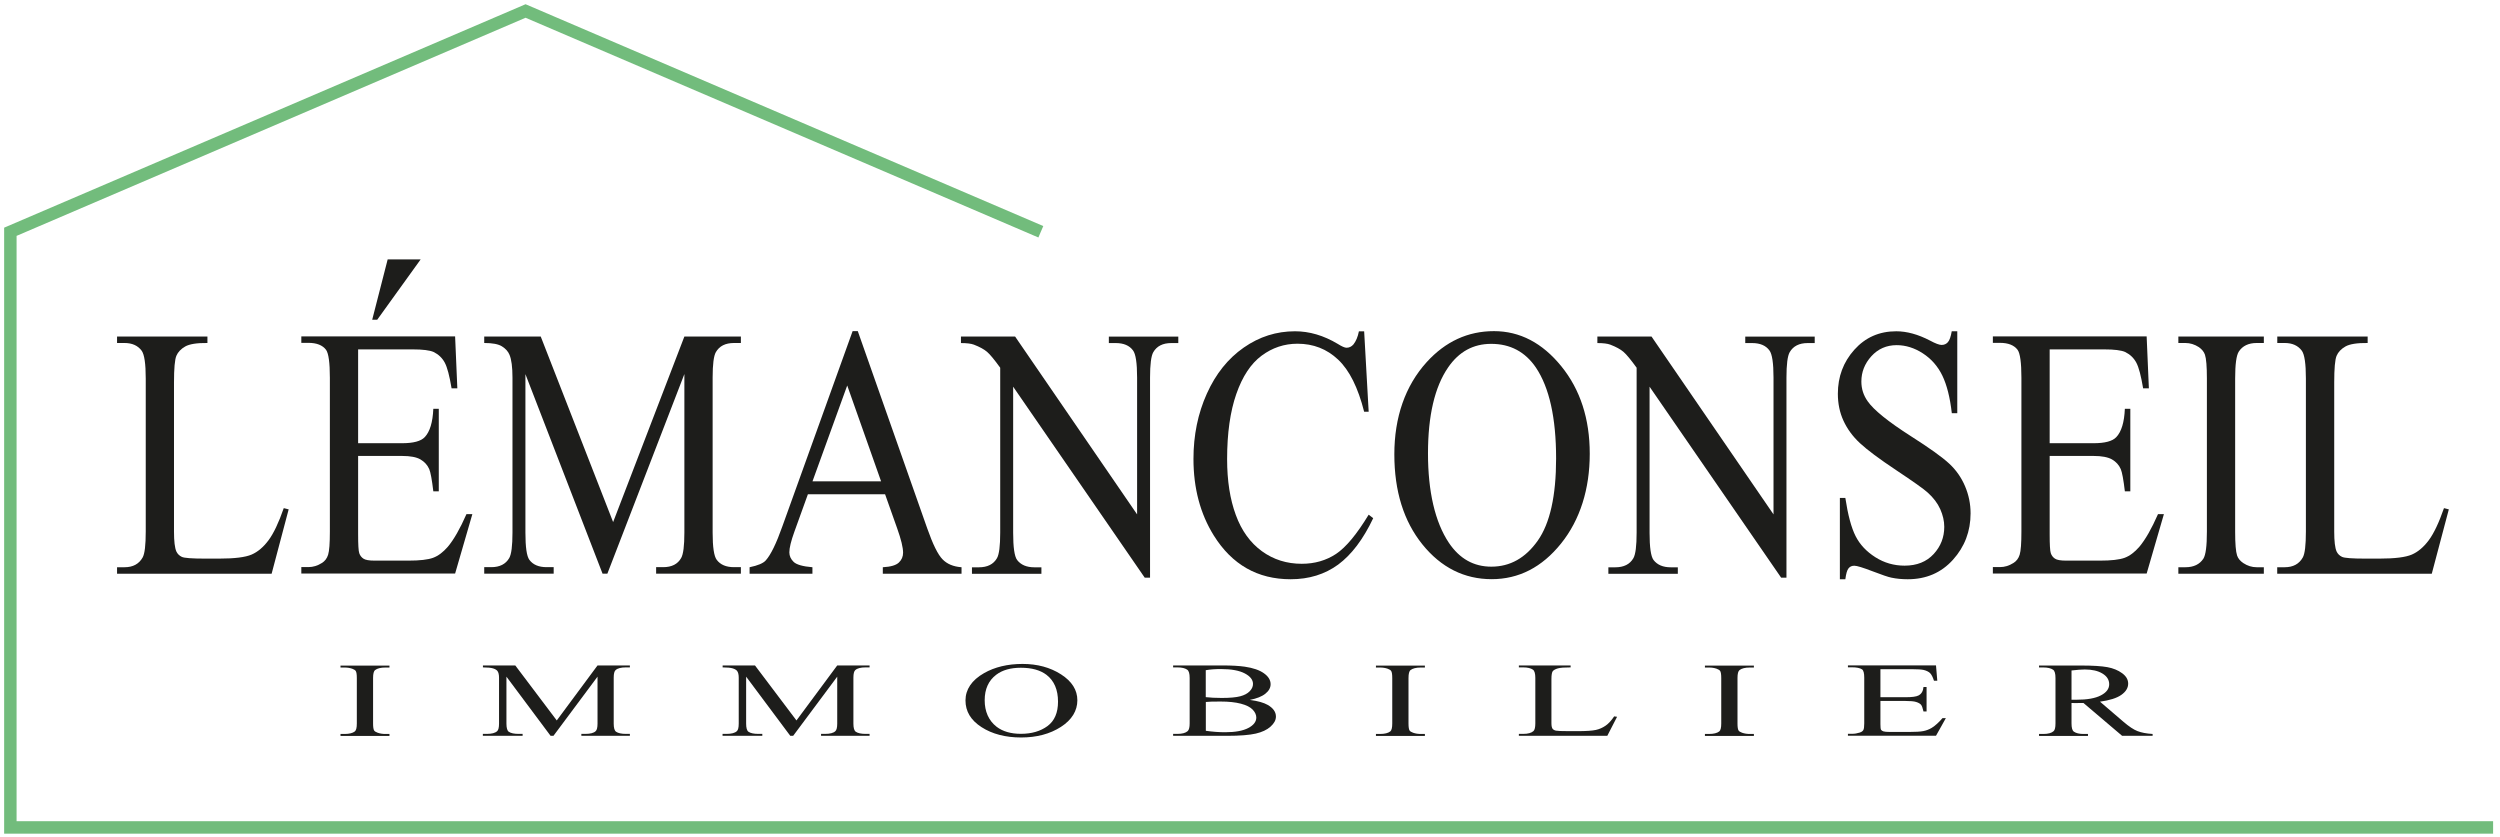 <?xml version="1.0" encoding="UTF-8"?>
<svg xmlns="http://www.w3.org/2000/svg" xmlns:xlink="http://www.w3.org/1999/xlink" width="603px" height="202px" viewBox="0 0 603 202" version="1.1">
  <title>Group_opt</title>
  <g id="Page-1" stroke="none" stroke-width="1" fill="none" fill-rule="evenodd">
    <g id="Group" transform="translate(2.5, 2.65)">
      <polyline id="Path" stroke="#72BC7C" stroke-width="3" points="248.549 53.254 124.266 0 0 53.254 0 196.925 598.838 196.925"></polyline>
      <path d="M65.948,119.913 L67.127,120.208 L63.017,135.728 L25.734,135.728 L25.734,134.168 L27.538,134.168 C29.566,134.168 31.023,133.387 31.908,131.809 C32.41,130.908 32.653,128.827 32.653,125.566 L32.653,88.647 C32.653,85.075 32.324,82.838 31.665,81.936 C30.746,80.705 29.376,80.081 27.538,80.081 L25.734,80.081 L25.734,78.52 L47.532,78.52 L47.532,80.081 C44.983,80.046 43.179,80.341 42.156,80.931 C41.133,81.52 40.422,82.266 40.04,83.168 C39.659,84.069 39.468,86.22 39.468,89.618 L39.468,125.566 C39.468,127.908 39.659,129.503 40.04,130.37 C40.318,130.96 40.769,131.393 41.358,131.671 C41.948,131.948 43.803,132.087 46.89,132.087 L50.41,132.087 C54.104,132.087 56.688,131.757 58.179,131.116 C59.671,130.474 61.023,129.329 62.254,127.682 C63.486,126.035 64.717,123.451 65.948,119.896 L65.948,119.913 Z" id="Path" fill="#1D1D1B" fill-rule="nonzero"></path>
      <path d="M83.879,81.642 L83.879,104.254 L94.457,104.254 C97.197,104.254 99.035,103.769 99.954,102.78 C101.185,101.48 101.879,99.208 102.017,95.948 L103.335,95.948 L103.335,115.855 L102.017,115.855 C101.688,113.064 101.358,111.277 101.029,110.497 C100.595,109.509 99.902,108.746 98.931,108.173 C97.96,107.601 96.468,107.324 94.457,107.324 L83.879,107.324 L83.879,126.173 C83.879,128.705 83.965,130.249 84.156,130.786 C84.347,131.341 84.676,131.775 85.145,132.087 C85.613,132.416 86.514,132.572 87.85,132.572 L96.017,132.572 C98.74,132.572 100.717,132.347 101.948,131.896 C103.179,131.445 104.358,130.561 105.503,129.243 C106.977,127.491 108.468,124.873 110.012,121.353 L111.434,121.353 L107.272,135.694 L70.179,135.694 L70.179,134.133 L71.879,134.133 C73.023,134.133 74.098,133.803 75.104,133.162 C75.867,132.711 76.37,132.035 76.647,131.133 C76.925,130.231 77.064,128.393 77.064,125.601 L77.064,88.439 C77.064,84.815 76.751,82.578 76.145,81.728 C75.295,80.601 73.873,80.046 71.879,80.046 L70.179,80.046 L70.179,78.486 L107.272,78.486 L107.809,91.023 L106.422,91.023 C105.919,88.006 105.382,85.942 104.775,84.815 C104.168,83.688 103.283,82.838 102.087,82.249 C101.133,81.832 99.468,81.624 97.075,81.624 L83.861,81.624 L83.879,81.642 Z M98.965,59.913 L88.491,74.462 L87.277,74.462 L91.006,59.913 L98.965,59.913 L98.965,59.913 Z" id="Shape" fill="#1D1D1B" fill-rule="nonzero"></path>
      <path d="M142.838,135.728 L124.231,87.59 L124.231,125.809 C124.231,129.329 124.543,131.514 125.185,132.382 C126.052,133.561 127.439,134.15 129.347,134.15 L131.046,134.15 L131.046,135.711 L114.295,135.711 L114.295,134.15 L115.994,134.15 C118.023,134.15 119.48,133.422 120.329,131.948 C120.85,131.046 121.11,129 121.11,125.792 L121.11,88.422 C121.11,85.89 120.867,84.069 120.399,82.942 C120.069,82.127 119.462,81.451 118.578,80.896 C117.694,80.341 116.272,80.081 114.295,80.081 L114.295,78.52 L127.925,78.52 L145.387,123.277 L162.572,78.52 L176.202,78.52 L176.202,80.081 L174.538,80.081 C172.474,80.081 171.017,80.809 170.168,82.283 C169.647,83.185 169.387,85.231 169.387,88.439 L169.387,125.809 C169.387,129.329 169.717,131.514 170.376,132.382 C171.26,133.561 172.63,134.15 174.538,134.15 L176.202,134.15 L176.202,135.711 L155.757,135.711 L155.757,134.15 L157.457,134.15 C159.52,134.15 160.96,133.422 161.792,131.948 C162.312,131.046 162.572,129 162.572,125.792 L162.572,87.572 L144,135.711 L142.821,135.711 L142.838,135.728 Z" id="Path" fill="#1D1D1B" fill-rule="nonzero"></path>
      <path d="M211.006,116.566 L192.364,116.566 L189.104,125.601 C188.306,127.821 187.89,129.486 187.89,130.578 C187.89,131.445 188.237,132.208 188.931,132.884 C189.624,133.543 191.133,133.977 193.457,134.168 L193.457,135.728 L178.301,135.728 L178.301,134.168 C180.312,133.751 181.613,133.197 182.202,132.52 C183.416,131.168 184.751,128.428 186.208,124.301 L203.15,77.22 L204.399,77.22 L221.15,124.803 C222.503,128.636 223.717,131.116 224.827,132.243 C225.919,133.387 227.462,134.029 229.422,134.168 L229.422,135.728 L210.434,135.728 L210.434,134.168 C212.358,134.064 213.642,133.682 214.318,133.023 C214.994,132.382 215.324,131.584 215.324,130.665 C215.324,129.434 214.855,127.474 213.902,124.803 L210.988,116.584 L211.006,116.566 Z M210.017,113.445 L201.85,90.329 L193.474,113.445 L210.017,113.445 L210.017,113.445 Z" id="Shape" fill="#1D1D1B" fill-rule="nonzero"></path>
      <path d="M229.283,78.52 L242.341,78.52 L271.769,121.422 L271.769,88.439 C271.769,84.919 271.439,82.734 270.78,81.867 C269.913,80.688 268.526,80.098 266.618,80.098 L264.954,80.098 L264.954,78.538 L281.705,78.538 L281.705,80.098 L280.006,80.098 C277.977,80.098 276.52,80.827 275.671,82.301 C275.15,83.202 274.89,85.249 274.89,88.457 L274.89,136.682 L273.607,136.682 L241.873,90.624 L241.873,125.844 C241.873,129.364 242.185,131.549 242.827,132.416 C243.728,133.595 245.116,134.185 246.988,134.185 L248.688,134.185 L248.688,135.746 L231.936,135.746 L231.936,134.185 L233.601,134.185 C235.665,134.185 237.121,133.457 237.971,131.983 C238.491,131.081 238.751,129.035 238.751,125.827 L238.751,86.046 C237.347,84.104 236.289,82.821 235.578,82.214 C234.85,81.59 233.792,81.017 232.405,80.48 C231.711,80.22 230.671,80.098 229.283,80.098 L229.283,78.538 L229.283,78.52 Z" id="Path" fill="#1D1D1B" fill-rule="nonzero"></path>
      <path d="M326.532,77.22 L327.624,96.659 L326.532,96.659 C325.058,90.832 322.977,86.653 320.254,84.087 C317.532,81.52 314.272,80.254 310.457,80.254 C307.266,80.254 304.37,81.225 301.786,83.15 C299.202,85.075 297.173,88.145 295.699,92.376 C294.225,96.59 293.48,101.844 293.48,108.104 C293.48,113.272 294.173,117.763 295.578,121.561 C296.965,125.358 299.081,128.272 301.873,130.301 C304.665,132.329 307.873,133.335 311.48,133.335 C314.601,133.335 317.358,132.538 319.751,130.96 C322.145,129.364 324.763,126.208 327.624,121.491 L328.717,122.341 C326.306,127.439 323.48,131.15 320.272,133.526 C317.046,135.884 313.231,137.064 308.809,137.064 C300.832,137.064 294.659,133.543 290.272,126.52 C287.012,121.283 285.364,115.127 285.364,108.035 C285.364,102.329 286.439,97.075 288.59,92.306 C290.74,87.52 293.705,83.827 297.486,81.191 C301.266,78.555 305.376,77.254 309.85,77.254 C313.335,77.254 316.751,78.26 320.15,80.289 C321.139,80.913 321.85,81.225 322.283,81.225 C322.925,81.225 323.48,80.965 323.948,80.428 C324.555,79.665 325.006,78.607 325.266,77.272 L326.514,77.272 L326.532,77.22 Z" id="Path" fill="#1D1D1B" fill-rule="nonzero"></path>
      <path d="M357.832,77.22 C364.075,77.22 369.503,80.046 374.081,85.682 C378.659,91.318 380.948,98.358 380.948,106.803 C380.948,115.249 378.642,122.705 374.029,128.445 C369.416,134.185 363.832,137.046 357.277,137.046 C350.723,137.046 345.087,134.254 340.578,128.653 C336.069,123.052 333.815,115.821 333.815,106.925 C333.815,98.029 336.416,90.434 341.618,84.694 C346.145,79.717 351.555,77.22 357.85,77.22 L357.832,77.22 Z M357.156,80.289 C352.855,80.289 349.387,82.179 346.786,85.977 C343.543,90.694 341.931,97.613 341.931,106.734 C341.931,115.855 343.613,123.26 346.977,128.289 C349.561,132.121 352.96,134.029 357.208,134.029 C361.734,134.029 365.462,131.931 368.41,127.751 C371.358,123.572 372.832,116.948 372.832,107.931 C372.832,98.15 371.202,90.85 367.977,86.029 C365.376,82.197 361.769,80.289 357.191,80.289 L357.156,80.289 Z" id="Shape" fill="#1D1D1B" fill-rule="nonzero"></path>
      <path d="M382.786,78.52 L395.844,78.52 L425.272,121.422 L425.272,88.439 C425.272,84.919 424.942,82.734 424.283,81.867 C423.416,80.688 422.029,80.098 420.121,80.098 L418.457,80.098 L418.457,78.538 L435.208,78.538 L435.208,80.098 L433.509,80.098 C431.48,80.098 430.023,80.827 429.173,82.301 C428.653,83.202 428.393,85.249 428.393,88.457 L428.393,136.682 L427.11,136.682 L395.376,90.624 L395.376,125.844 C395.376,129.364 395.688,131.549 396.329,132.416 C397.231,133.595 398.618,134.185 400.491,134.185 L402.191,134.185 L402.191,135.746 L385.439,135.746 L385.439,134.185 L387.104,134.185 C389.168,134.185 390.624,133.457 391.474,131.983 C391.994,131.081 392.254,129.035 392.254,125.827 L392.254,86.046 C390.85,84.104 389.792,82.821 389.081,82.214 C388.353,81.59 387.295,81.017 385.908,80.48 C385.214,80.22 384.173,80.098 382.786,80.098 L382.786,78.538 L382.786,78.52 Z" id="Path" fill="#1D1D1B" fill-rule="nonzero"></path>
      <path d="M469.595,77.22 L469.595,97.006 L468.277,97.006 C467.844,93.208 467.081,90.191 465.988,87.936 C464.896,85.682 463.318,83.896 461.289,82.578 C459.26,81.26 457.145,80.601 454.977,80.601 C452.514,80.601 450.486,81.503 448.873,83.272 C447.26,85.058 446.462,87.087 446.462,89.376 C446.462,91.127 446.965,92.705 447.988,94.145 C449.462,96.26 452.948,99.069 458.462,102.59 C462.954,105.451 466.023,107.653 467.671,109.197 C469.318,110.723 470.584,112.543 471.468,114.624 C472.353,116.705 472.803,118.89 472.803,121.162 C472.803,125.497 471.382,129.225 468.555,132.364 C465.728,135.503 462.087,137.064 457.647,137.064 C456.243,137.064 454.942,136.942 453.711,136.682 C452.983,136.543 451.457,136.023 449.15,135.139 C446.844,134.254 445.387,133.803 444.763,133.803 C444.139,133.803 443.705,134.012 443.358,134.445 C443.012,134.861 442.769,135.746 442.595,137.064 L441.277,137.064 L441.277,117.451 L442.595,117.451 C443.22,121.561 444.035,124.63 445.075,126.676 C446.116,128.723 447.711,130.405 449.844,131.757 C451.977,133.11 454.335,133.786 456.884,133.786 C459.85,133.786 462.173,132.85 463.89,130.994 C465.607,129.139 466.457,126.936 466.457,124.422 C466.457,123.017 466.127,121.595 465.486,120.156 C464.844,118.717 463.821,117.382 462.451,116.15 C461.532,115.301 459,113.514 454.89,110.775 C450.763,108.035 447.85,105.85 446.098,104.22 C444.347,102.59 443.046,100.786 442.145,98.827 C441.243,96.867 440.792,94.699 440.792,92.324 C440.792,88.214 442.11,84.676 444.763,81.711 C447.416,78.746 450.78,77.254 454.873,77.254 C457.422,77.254 460.145,78 463.006,79.491 C464.324,80.202 465.26,80.549 465.815,80.549 C466.439,80.549 466.942,80.324 467.324,79.89 C467.723,79.457 468.035,78.572 468.26,77.254 L469.578,77.254 L469.595,77.22 Z" id="Path" fill="#1D1D1B" fill-rule="nonzero"></path>
      <path d="M491.879,81.642 L491.879,104.254 L502.457,104.254 C505.197,104.254 507.035,103.769 507.954,102.78 C509.185,101.48 509.879,99.208 510.017,95.948 L511.335,95.948 L511.335,115.855 L510.017,115.855 C509.688,113.064 509.358,111.277 509.029,110.497 C508.595,109.509 507.902,108.746 506.931,108.173 C505.96,107.618 504.468,107.324 502.457,107.324 L491.879,107.324 L491.879,126.173 C491.879,128.705 491.965,130.249 492.156,130.786 C492.347,131.341 492.676,131.775 493.145,132.087 C493.613,132.416 494.514,132.572 495.85,132.572 L504.017,132.572 C506.74,132.572 508.717,132.347 509.948,131.896 C511.179,131.445 512.358,130.561 513.503,129.243 C514.977,127.491 516.468,124.873 518.012,121.353 L519.434,121.353 L515.272,135.694 L478.179,135.694 L478.179,134.133 L479.879,134.133 C481.023,134.133 482.098,133.803 483.104,133.162 C483.867,132.711 484.37,132.035 484.647,131.133 C484.925,130.231 485.064,128.393 485.064,125.601 L485.064,88.439 C485.064,84.815 484.751,82.578 484.145,81.728 C483.295,80.601 481.873,80.046 479.879,80.046 L478.179,80.046 L478.179,78.486 L515.272,78.486 L515.809,91.023 L514.422,91.023 C513.919,88.006 513.382,85.942 512.775,84.815 C512.168,83.688 511.283,82.838 510.087,82.249 C509.133,81.832 507.468,81.624 505.075,81.624 L491.861,81.624 L491.879,81.642 Z" id="Path" fill="#1D1D1B" fill-rule="nonzero"></path>
      <path d="M543.538,134.168 L543.538,135.728 L522.919,135.728 L522.919,134.168 L524.618,134.168 C526.613,134.168 528.052,133.474 528.954,132.104 C529.526,131.202 529.803,129.035 529.803,125.601 L529.803,88.647 C529.803,85.751 529.647,83.844 529.335,82.908 C529.092,82.197 528.607,81.607 527.879,81.087 C526.838,80.41 525.746,80.081 524.618,80.081 L522.919,80.081 L522.919,78.52 L543.538,78.52 L543.538,80.081 L541.803,80.081 C539.844,80.081 538.405,80.775 537.503,82.145 C536.913,83.046 536.618,85.214 536.618,88.647 L536.618,125.601 C536.618,128.497 536.775,130.405 537.087,131.341 C537.329,132.052 537.815,132.642 538.578,133.162 C539.601,133.838 540.676,134.168 541.803,134.168 L543.538,134.168 L543.538,134.168 Z" id="Path" fill="#1D1D1B" fill-rule="nonzero"></path>
      <path d="M586.994,119.913 L588.156,120.208 L584.046,135.728 L546.763,135.728 L546.763,134.168 L548.566,134.168 C550.595,134.168 552.052,133.387 552.936,131.809 C553.439,130.908 553.682,128.827 553.682,125.566 L553.682,88.647 C553.682,85.075 553.353,82.838 552.694,81.936 C551.775,80.705 550.405,80.081 548.584,80.081 L546.78,80.081 L546.78,78.52 L568.578,78.52 L568.578,80.081 C566.029,80.046 564.225,80.341 563.202,80.931 C562.179,81.52 561.468,82.266 561.087,83.168 C560.705,84.069 560.514,86.22 560.514,89.618 L560.514,125.566 C560.514,127.908 560.705,129.503 561.087,130.37 C561.364,130.96 561.815,131.393 562.405,131.671 C562.994,131.948 564.85,132.087 567.936,132.087 L571.457,132.087 C575.15,132.087 577.734,131.757 579.225,131.116 C580.717,130.474 582.069,129.329 583.301,127.682 C584.532,126.035 585.763,123.451 586.994,119.896 L586.994,119.913 Z" id="Path" fill="#1D1D1B" fill-rule="nonzero"></path>
      <path d="M91.439,174.382 L91.439,174.85 L79.63,174.85 L79.63,174.382 L80.601,174.382 C81.746,174.382 82.561,174.173 83.081,173.775 C83.41,173.514 83.566,172.873 83.566,171.85 L83.566,160.89 C83.566,160.023 83.48,159.468 83.306,159.191 C83.168,158.983 82.89,158.809 82.474,158.653 C81.884,158.445 81.26,158.358 80.601,158.358 L79.63,158.358 L79.63,157.89 L91.439,157.89 L91.439,158.358 L90.451,158.358 C89.324,158.358 88.509,158.566 87.988,158.965 C87.642,159.225 87.486,159.867 87.486,160.89 L87.486,171.85 C87.486,172.717 87.572,173.272 87.746,173.549 C87.884,173.757 88.162,173.931 88.595,174.087 C89.185,174.295 89.792,174.382 90.451,174.382 L91.439,174.382 L91.439,174.382 Z" id="Path" fill="#1D1D1B" fill-rule="nonzero"></path>
      <path d="M130.301,174.832 L119.653,160.561 L119.653,171.884 C119.653,172.925 119.844,173.584 120.208,173.844 C120.711,174.191 121.509,174.364 122.584,174.364 L123.555,174.364 L123.555,174.832 L113.965,174.832 L113.965,174.364 L114.936,174.364 C116.098,174.364 116.931,174.156 117.416,173.705 C117.711,173.445 117.867,172.838 117.867,171.884 L117.867,160.803 C117.867,160.058 117.728,159.503 117.468,159.173 C117.277,158.931 116.931,158.723 116.428,158.566 C115.925,158.41 115.11,158.324 113.983,158.324 L113.983,157.855 L121.786,157.855 L131.792,171.121 L141.624,157.855 L149.428,157.855 L149.428,158.324 L148.474,158.324 C147.295,158.324 146.462,158.532 145.977,158.983 C145.682,159.243 145.526,159.85 145.526,160.803 L145.526,171.884 C145.526,172.925 145.717,173.584 146.098,173.844 C146.601,174.191 147.399,174.364 148.474,174.364 L149.428,174.364 L149.428,174.832 L137.723,174.832 L137.723,174.364 L138.694,174.364 C139.873,174.364 140.705,174.156 141.173,173.705 C141.468,173.445 141.624,172.838 141.624,171.884 L141.624,160.561 L130.994,174.832 L130.318,174.832 L130.301,174.832 Z" id="Path" fill="#1D1D1B" fill-rule="nonzero"></path>
      <path d="M188.116,174.832 L177.468,160.561 L177.468,171.884 C177.468,172.925 177.659,173.584 178.023,173.844 C178.526,174.191 179.324,174.364 180.399,174.364 L181.37,174.364 L181.37,174.832 L171.78,174.832 L171.78,174.364 L172.751,174.364 C173.913,174.364 174.746,174.156 175.231,173.705 C175.526,173.445 175.682,172.838 175.682,171.884 L175.682,160.803 C175.682,160.058 175.543,159.503 175.283,159.173 C175.092,158.931 174.746,158.723 174.243,158.566 C173.74,158.41 172.925,158.324 171.798,158.324 L171.798,157.855 L179.601,157.855 L189.607,171.121 L199.439,157.855 L207.243,157.855 L207.243,158.324 L206.289,158.324 C205.11,158.324 204.277,158.532 203.792,158.983 C203.497,159.243 203.341,159.85 203.341,160.803 L203.341,171.884 C203.341,172.925 203.532,173.584 203.913,173.844 C204.416,174.191 205.214,174.364 206.289,174.364 L207.243,174.364 L207.243,174.832 L195.538,174.832 L195.538,174.364 L196.509,174.364 C197.688,174.364 198.52,174.156 198.988,173.705 C199.283,173.445 199.439,172.838 199.439,171.884 L199.439,160.561 L188.809,174.832 L188.133,174.832 L188.116,174.832 Z" id="Path" fill="#1D1D1B" fill-rule="nonzero"></path>
      <path d="M244.127,157.491 C247.699,157.491 250.803,158.324 253.422,160.006 C256.04,161.688 257.358,163.769 257.358,166.266 C257.358,168.763 256.04,170.983 253.387,172.682 C250.751,174.382 247.543,175.231 243.798,175.231 C240.052,175.231 236.809,174.399 234.243,172.734 C231.659,171.069 230.376,168.936 230.376,166.301 C230.376,163.665 231.867,161.41 234.85,159.711 C237.434,158.237 240.538,157.491 244.145,157.491 L244.127,157.491 Z M243.728,158.41 C241.266,158.41 239.289,158.965 237.798,160.092 C235.942,161.497 235.006,163.543 235.006,166.249 C235.006,168.954 235.96,171.156 237.884,172.647 C239.358,173.775 241.318,174.347 243.746,174.347 C246.329,174.347 248.462,173.723 250.162,172.474 C251.844,171.225 252.694,169.266 252.694,166.595 C252.694,163.699 251.757,161.532 249.902,160.11 C248.41,158.983 246.347,158.41 243.728,158.41 L243.728,158.41 Z" id="Shape" fill="#1D1D1B" fill-rule="nonzero"></path>
      <path d="M298.994,166.179 C300.902,166.422 302.341,166.838 303.277,167.376 C304.595,168.139 305.254,169.075 305.254,170.185 C305.254,171.035 304.821,171.832 303.954,172.613 C303.087,173.393 301.89,173.948 300.382,174.295 C298.873,174.642 296.566,174.832 293.462,174.832 L280.457,174.832 L280.457,174.364 L281.497,174.364 C282.642,174.364 283.474,174.139 283.977,173.688 C284.289,173.393 284.445,172.769 284.445,171.832 L284.445,160.873 C284.445,159.815 284.254,159.156 283.855,158.879 C283.335,158.514 282.538,158.324 281.497,158.324 L280.457,158.324 L280.457,157.855 L292.37,157.855 C294.59,157.855 296.376,157.96 297.711,158.15 C299.74,158.445 301.301,158.983 302.358,159.746 C303.434,160.509 303.971,161.393 303.971,162.382 C303.971,163.231 303.555,163.994 302.705,164.671 C301.873,165.347 300.624,165.832 298.994,166.162 L298.994,166.179 Z M288.347,165.503 C288.85,165.555 289.422,165.607 290.064,165.642 C290.705,165.676 291.416,165.694 292.179,165.694 C294.156,165.694 295.647,165.555 296.636,165.295 C297.624,165.035 298.387,164.636 298.925,164.081 C299.462,163.526 299.723,162.954 299.723,162.312 C299.723,161.324 299.064,160.474 297.746,159.78 C296.428,159.087 294.52,158.723 291.988,158.723 C290.636,158.723 289.422,158.809 288.329,159 L288.329,165.52 L288.347,165.503 Z M288.347,173.618 C289.925,173.844 291.468,173.965 292.994,173.965 C295.439,173.965 297.312,173.618 298.595,172.942 C299.879,172.266 300.52,171.416 300.52,170.428 C300.52,169.769 300.225,169.127 299.653,168.52 C299.081,167.913 298.127,167.428 296.809,167.081 C295.491,166.734 293.861,166.561 291.936,166.561 C291.104,166.561 290.376,166.561 289.786,166.578 C289.197,166.595 288.711,166.63 288.347,166.665 L288.347,173.618 L288.347,173.618 Z" id="Shape" fill="#1D1D1B" fill-rule="nonzero"></path>
      <path d="M341.185,174.382 L341.185,174.85 L329.376,174.85 L329.376,174.382 L330.347,174.382 C331.491,174.382 332.306,174.173 332.827,173.775 C333.156,173.514 333.312,172.873 333.312,171.85 L333.312,160.89 C333.312,160.023 333.225,159.468 333.052,159.191 C332.913,158.983 332.636,158.809 332.22,158.653 C331.63,158.445 331.006,158.358 330.347,158.358 L329.376,158.358 L329.376,157.89 L341.185,157.89 L341.185,158.358 L340.197,158.358 C339.069,158.358 338.254,158.566 337.734,158.965 C337.387,159.225 337.231,159.867 337.231,160.89 L337.231,171.85 C337.231,172.717 337.318,173.272 337.491,173.549 C337.63,173.757 337.908,173.931 338.341,174.087 C338.931,174.295 339.538,174.382 340.197,174.382 L341.185,174.382 L341.185,174.382 Z" id="Path" fill="#1D1D1B" fill-rule="nonzero"></path>
      <path d="M386.861,170.15 L387.538,170.237 L385.179,174.832 L363.85,174.832 L363.85,174.364 L364.89,174.364 C366.052,174.364 366.884,174.139 367.387,173.671 C367.665,173.41 367.821,172.786 367.821,171.815 L367.821,160.873 C367.821,159.815 367.63,159.156 367.249,158.879 C366.728,158.514 365.931,158.324 364.89,158.324 L363.85,158.324 L363.85,157.855 L376.335,157.855 L376.335,158.324 C374.879,158.324 373.838,158.393 373.249,158.566 C372.659,158.74 372.26,158.965 372.035,159.225 C371.827,159.486 371.705,160.127 371.705,161.133 L371.705,171.78 C371.705,172.474 371.809,172.942 372.035,173.202 C372.191,173.376 372.451,173.514 372.78,173.584 C373.11,173.653 374.168,173.705 375.954,173.705 L377.965,173.705 C380.081,173.705 381.555,173.601 382.422,173.41 C383.289,173.22 384.052,172.873 384.763,172.387 C385.474,171.902 386.168,171.139 386.879,170.081 L386.861,170.15 Z" id="Path" fill="#1D1D1B" fill-rule="nonzero"></path>
      <path d="M420.538,174.382 L420.538,174.85 L408.728,174.85 L408.728,174.382 L409.699,174.382 C410.844,174.382 411.659,174.173 412.179,173.775 C412.509,173.514 412.665,172.873 412.665,171.85 L412.665,160.89 C412.665,160.023 412.578,159.468 412.405,159.191 C412.266,158.983 411.988,158.809 411.572,158.653 C410.983,158.445 410.358,158.358 409.699,158.358 L408.728,158.358 L408.728,157.89 L420.538,157.89 L420.538,158.358 L419.549,158.358 C418.422,158.358 417.607,158.566 417.087,158.965 C416.74,159.225 416.584,159.867 416.584,160.89 L416.584,171.85 C416.584,172.717 416.671,173.272 416.844,173.549 C416.983,173.757 417.26,173.931 417.694,174.087 C418.283,174.295 418.89,174.382 419.549,174.382 L420.538,174.382 L420.538,174.382 Z" id="Path" fill="#1D1D1B" fill-rule="nonzero"></path>
      <path d="M451.058,158.809 L451.058,165.52 L457.11,165.52 C458.688,165.52 459.728,165.382 460.266,165.087 C460.977,164.705 461.358,164.029 461.445,163.058 L462.191,163.058 L462.191,168.954 L461.445,168.954 C461.254,168.121 461.064,167.601 460.873,167.358 C460.63,167.064 460.231,166.838 459.676,166.665 C459.121,166.491 458.272,166.422 457.11,166.422 L451.058,166.422 L451.058,172.006 C451.058,172.751 451.11,173.22 451.214,173.376 C451.318,173.532 451.509,173.671 451.786,173.757 C452.064,173.844 452.566,173.896 453.329,173.896 L458.012,173.896 C459.572,173.896 460.699,173.827 461.41,173.688 C462.121,173.549 462.798,173.289 463.439,172.908 C464.272,172.387 465.139,171.607 466.023,170.566 L466.838,170.566 L464.462,174.815 L443.22,174.815 L443.22,174.347 L444.191,174.347 C444.85,174.347 445.457,174.243 446.046,174.052 C446.48,173.913 446.775,173.723 446.931,173.445 C447.087,173.185 447.156,172.63 447.156,171.815 L447.156,160.803 C447.156,159.728 446.983,159.069 446.636,158.809 C446.15,158.48 445.335,158.306 444.191,158.306 L443.22,158.306 L443.22,157.838 L464.462,157.838 L464.775,161.549 L463.977,161.549 C463.699,160.665 463.37,160.04 463.04,159.711 C462.711,159.382 462.191,159.121 461.514,158.948 C460.977,158.827 460.023,158.757 458.653,158.757 L451.092,158.757 L451.058,158.809 Z" id="Path" fill="#1D1D1B" fill-rule="nonzero"></path>
      <path d="M516.711,174.832 L509.358,174.832 L500.029,166.908 C499.335,166.908 498.78,166.925 498.347,166.925 C498.173,166.925 497.983,166.925 497.775,166.925 C497.566,166.925 497.358,166.925 497.15,166.908 L497.15,171.832 C497.15,172.908 497.341,173.566 497.723,173.827 C498.243,174.191 499.006,174.382 500.046,174.382 L501.121,174.382 L501.121,174.85 L489.312,174.85 L489.312,174.382 L490.353,174.382 C491.514,174.382 492.347,174.156 492.85,173.688 C493.127,173.428 493.283,172.821 493.283,171.85 L493.283,160.89 C493.283,159.815 493.092,159.156 492.711,158.896 C492.191,158.532 491.393,158.341 490.353,158.341 L489.312,158.341 L489.312,157.873 L499.353,157.873 C502.283,157.873 504.434,158.012 505.821,158.272 C507.208,158.532 508.387,159.017 509.358,159.728 C510.329,160.439 510.815,161.272 510.815,162.243 C510.815,163.283 510.26,164.185 509.15,164.965 C508.04,165.746 506.341,166.266 504.017,166.595 L509.705,171.468 C511.006,172.578 512.116,173.324 513.052,173.688 C513.988,174.052 515.202,174.295 516.711,174.382 L516.711,174.85 L516.711,174.832 Z M497.15,166.127 C497.41,166.127 497.636,166.127 497.827,166.127 C498.017,166.127 498.173,166.127 498.295,166.127 C500.931,166.127 502.908,165.78 504.243,165.069 C505.578,164.376 506.237,163.474 506.237,162.399 C506.237,161.324 505.699,160.474 504.624,159.815 C503.549,159.156 502.127,158.827 500.341,158.827 C499.561,158.827 498.486,158.913 497.15,159.069 L497.15,166.127 L497.15,166.127 Z" id="Shape" fill="#1D1D1B" fill-rule="nonzero"></path>
    </g>
  </g>
</svg>
